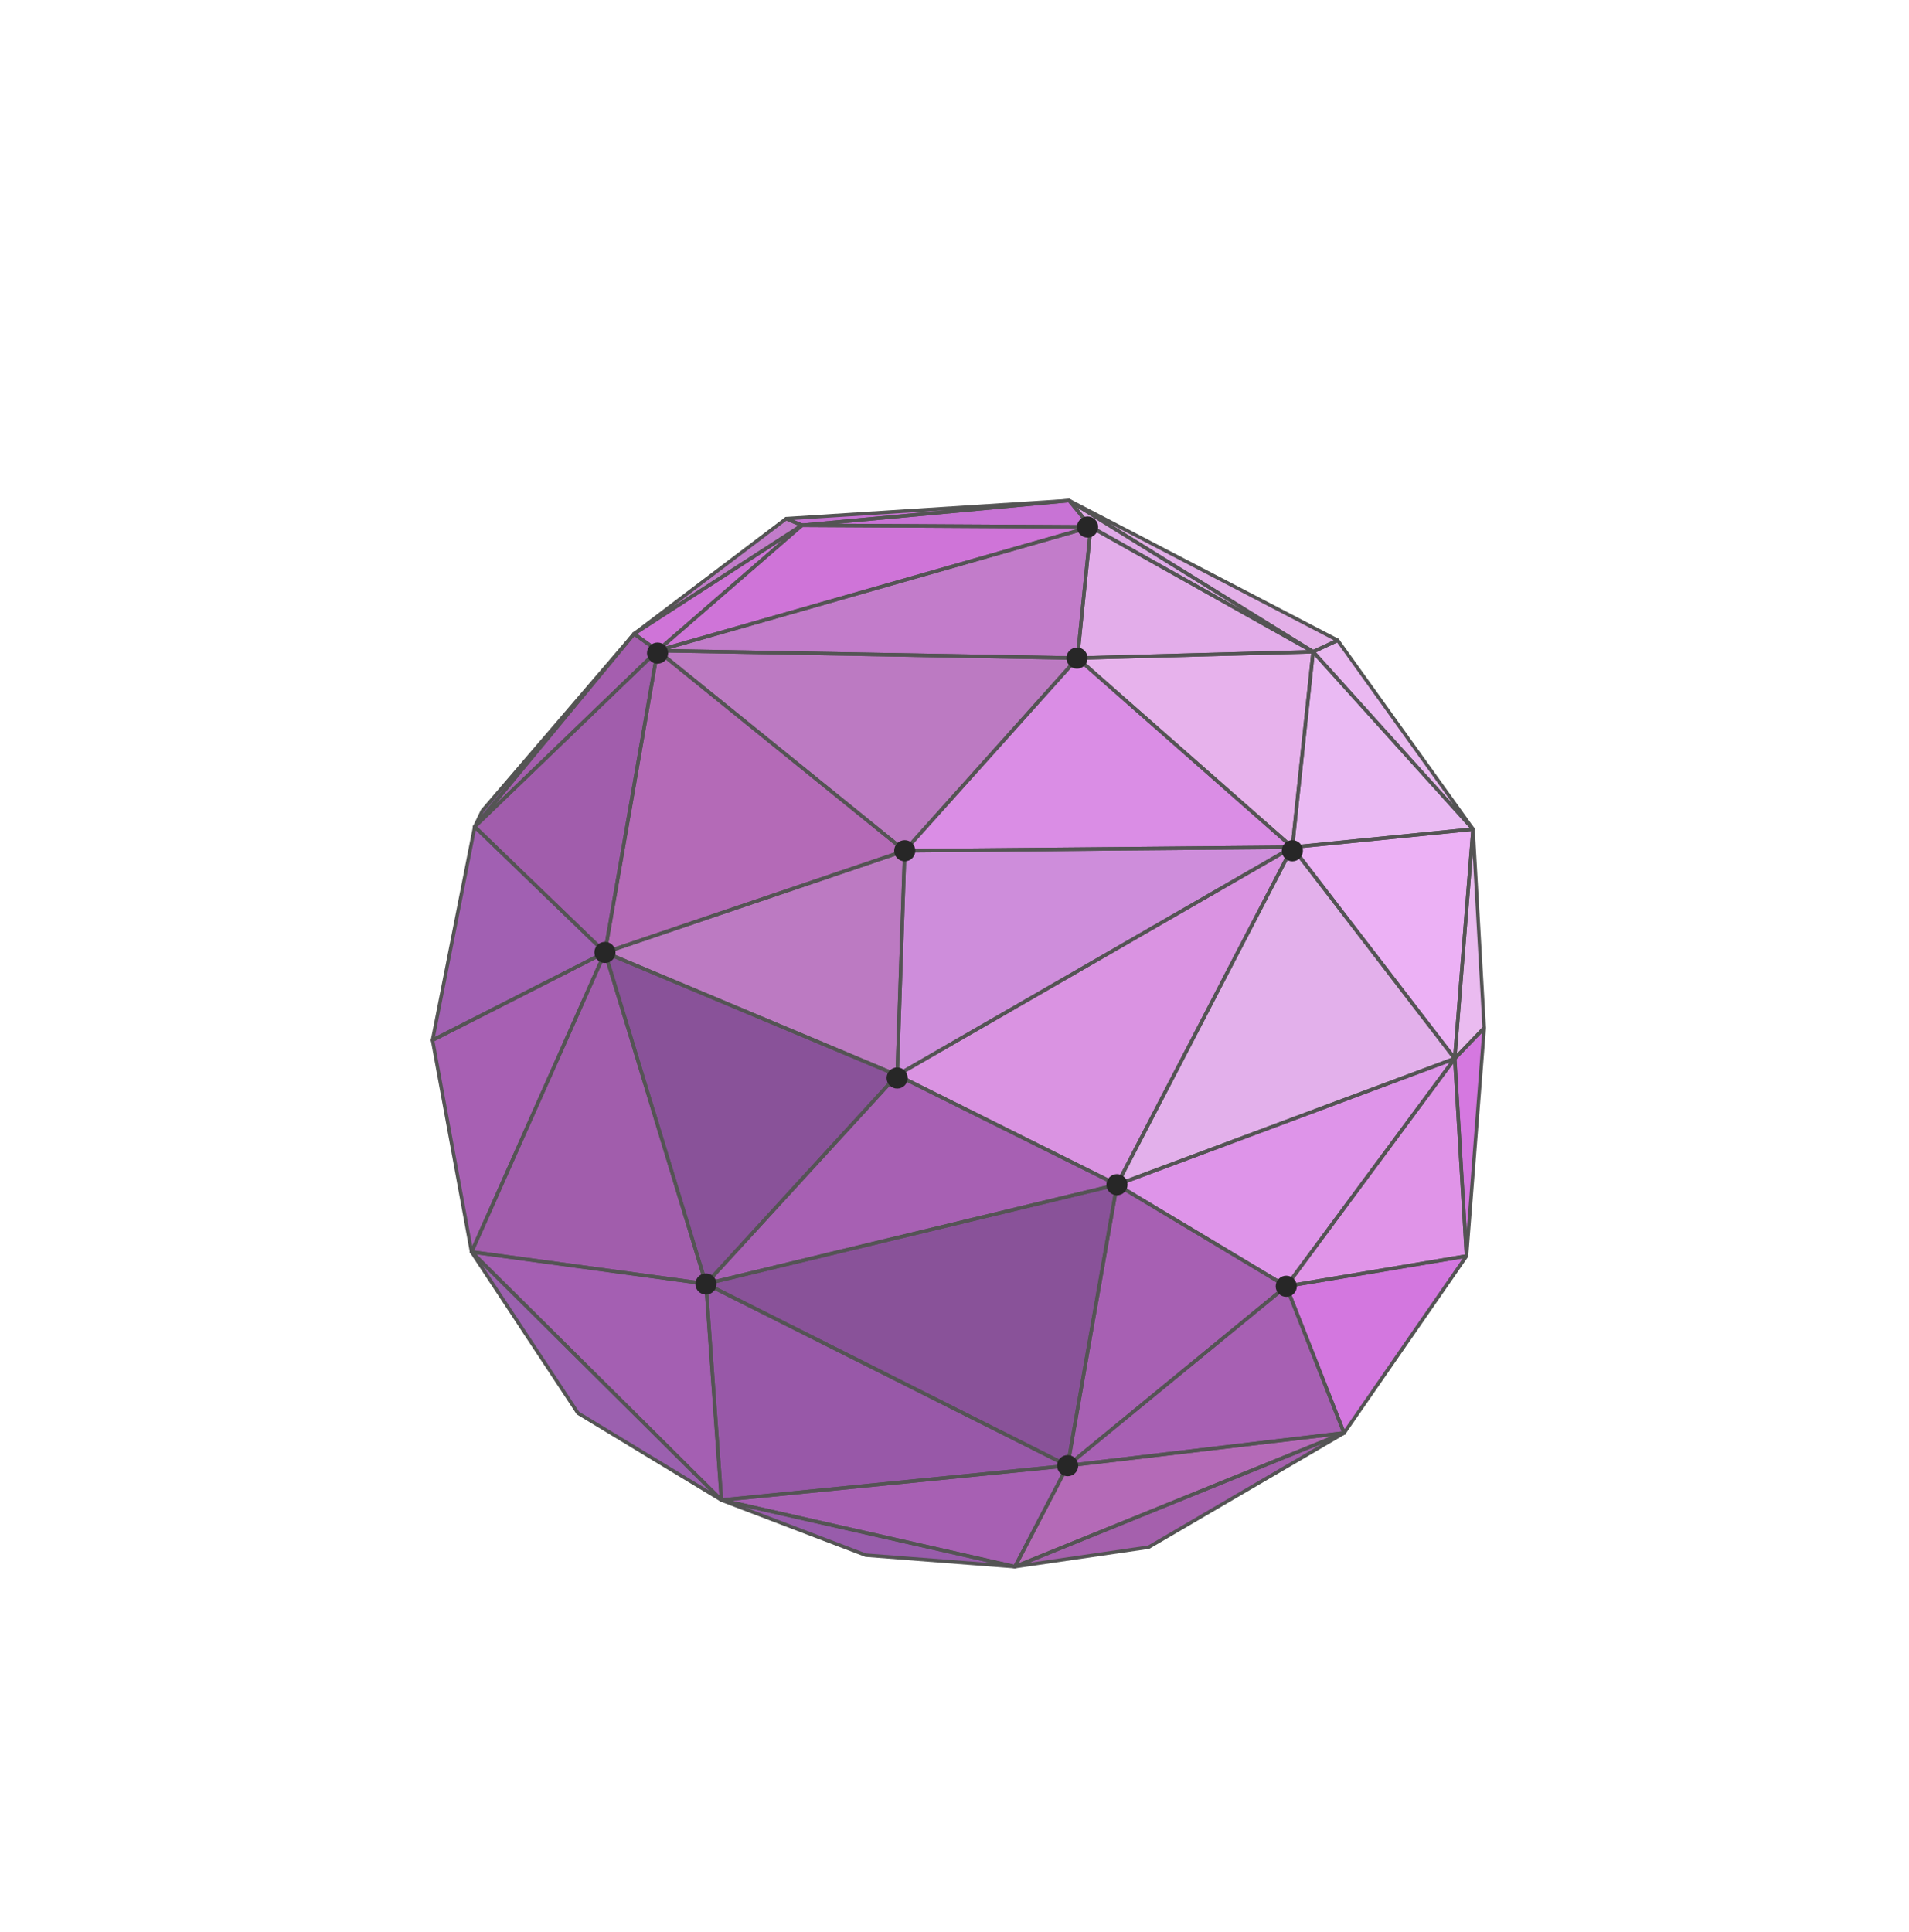 <svg viewBox="0 0 898.62 909.51" xmlns="http://www.w3.org/2000/svg" data-name="—ÎÓÈ_4" id="_ÎÓÈ_4">
  <defs>
    <style>
      .cls-1 {
        fill: #e3adea;
      }

      .cls-2 {
        fill: #e7b2ec;
      }

      .cls-3 {
        fill: #de94e9;
      }

      .cls-4 {
        fill: #545454;
      }

      .cls-5 {
        fill: #a45fb2;
      }

      .cls-6 {
        fill: #a55eaf;
      }

      .cls-7 {
        fill: #cf74d8;
      }

      .cls-8 {
        fill: #b46ab7;
      }

      .cls-9 {
        fill: #d377df;
      }

      .cls-10 {
        fill: #9b60af;
      }

      .cls-11 {
        fill: #a15dac;
      }

      .cls-12 {
        fill: #c772d4;
      }

      .cls-13 {
        fill: #c27cca;
      }

      .cls-14 {
        fill: #ce8ddb;
      }

      .cls-15 {
        fill: #bc7ac2;
      }

      .cls-16 {
        fill: #a560ad;
      }

      .cls-17 {
        fill: #da8de5;
      }

      .cls-18 {
        fill: #985cab;
      }

      .cls-19 {
        fill: #eab8f1;
      }

      .cls-20 {
        fill: #e094e8;
      }

      .cls-21 {
        fill: #dfaae7;
      }

      .cls-22 {
        fill: #895299;
      }

      .cls-23 {
        fill: #9858a8;
      }

      .cls-24 {
        fill: #272727;
      }

      .cls-25 {
        fill: #e3b0eb;
      }

      .cls-26 {
        fill: #925aa8;
      }

      .cls-27 {
        fill: #da93e2;
      }

      .cls-28 {
        fill: #c873d5;
      }

      .cls-29 {
        fill: #ecb1f5;
      }

      .cls-30 {
        fill: #eabaf3;
      }

      .cls-31 {
        fill: #a160b2;
      }

      .cls-32 {
        fill: #e3afe8;
      }

      .cls-33 {
        fill: #eabbf0;
      }

      .cls-34 {
        fill: #d578e0;
      }

      .cls-35 {
        fill: #a760b3;
      }
    </style>
  </defs>
  <g>
    <polygon points="227.1 381.6 298.48 298.34 223.46 389.14 227.1 381.6" class="cls-26"></polygon>
    <polygon points="272.04 665.14 221.98 589.28 339.61 706.09 272.04 665.14" class="cls-10"></polygon>
    <polygon points="298.48 298.34 370.08 244.13 377.52 247.24 298.48 298.34" class="cls-13"></polygon>
    <polygon points="377.52 247.24 370.08 244.13 503.29 235.61 377.52 247.24" class="cls-12"></polygon>
    <polygon points="407.5 732 339.61 706.09 477.75 737.42 407.5 732" class="cls-18"></polygon>
    <polygon points="477.75 737.42 632.69 674.5 540.7 728.26 477.75 737.42" class="cls-16"></polygon>
    <polygon points="513.46 248.02 377.52 247.24 503.29 235.61 513.46 248.02" class="cls-28"></polygon>
    <polygon points="223.46 389.14 298.48 298.34 309.53 306.24 223.46 389.14" class="cls-6"></polygon>
    <polygon points="298.48 298.34 377.52 247.24 309.53 306.24 298.48 298.34" class="cls-7"></polygon>
    <polygon points="309.53 306.24 377.52 247.24 513.46 248.02 309.53 306.24" class="cls-7"></polygon>
    <polygon points="618.12 306.78 503.29 235.61 629.68 301.4 618.12 306.78" class="cls-32"></polygon>
    <polygon points="693.4 390.29 618.12 306.78 629.68 301.4 693.4 390.29" class="cls-19"></polygon>
    <polygon points="618.12 306.78 513.46 248.02 503.29 235.61 618.12 306.78" class="cls-21"></polygon>
    <polygon points="684.79 498.26 693.4 390.29 698.67 483.84 684.79 498.26" class="cls-33"></polygon>
    <polygon points="690.32 591.21 684.79 498.26 698.67 483.84 690.32 591.21" class="cls-34"></polygon>
    <polygon points="339.61 706.09 502.57 689.89 477.75 737.42 339.61 706.09" class="cls-35"></polygon>
    <polygon points="477.75 737.42 502.57 689.89 632.69 674.5 477.75 737.42" class="cls-8"></polygon>
    <polygon points="203.61 489.6 223.46 389.14 284.77 448.32 203.61 489.6" class="cls-31"></polygon>
    <polygon points="221.98 589.28 203.61 489.6 284.77 448.32 221.98 589.28" class="cls-35"></polygon>
    <polygon points="223.46 389.14 309.53 306.24 284.77 448.32 223.46 389.14" class="cls-11"></polygon>
    <polygon points="221.98 589.28 284.77 448.32 332.31 604.29 221.98 589.28" class="cls-11"></polygon>
    <polygon points="339.61 706.09 332.31 604.29 502.57 689.89 339.61 706.09" class="cls-23"></polygon>
    <polygon points="339.61 706.09 221.98 589.28 332.31 604.29 339.61 706.09" class="cls-5"></polygon>
    <polygon points="632.69 674.5 605.48 605.45 690.32 591.21 632.69 674.5" class="cls-9"></polygon>
    <polygon points="605.48 605.45 684.79 498.26 690.32 591.21 605.48 605.45" class="cls-20"></polygon>
    <polygon points="502.57 689.89 605.48 605.45 632.69 674.5 502.57 689.89" class="cls-35"></polygon>
    <polygon points="309.53 306.24 513.46 248.02 507.19 309.77 309.53 306.24" class="cls-13"></polygon>
    <polygon points="507.19 309.77 513.46 248.02 618.12 306.78 507.19 309.77" class="cls-1"></polygon>
    <polygon points="608.35 398.79 507.19 309.77 618.12 306.78 608.35 398.79" class="cls-2"></polygon>
    <polygon points="684.79 498.26 608.35 398.79 693.4 390.29 684.79 498.26" class="cls-29"></polygon>
    <polygon points="608.35 398.79 618.12 306.78 693.4 390.29 608.35 398.79" class="cls-30"></polygon>
    <polygon points="425.89 400.45 309.53 306.24 507.19 309.77 425.89 400.45" class="cls-15"></polygon>
    <polygon points="284.77 448.32 309.53 306.24 425.89 400.45 284.77 448.32" class="cls-8"></polygon>
    <polygon points="425.89 400.45 507.19 309.77 608.35 398.79 425.89 400.45" class="cls-17"></polygon>
    <polygon points="525.8 557.64 608.35 398.79 684.79 498.26 525.8 557.64" class="cls-25"></polygon>
    <polygon points="605.48 605.45 525.8 557.64 684.79 498.26 605.48 605.45" class="cls-3"></polygon>
    <polygon points="502.57 689.89 525.8 557.64 605.48 605.45 502.57 689.89" class="cls-35"></polygon>
    <polygon points="502.57 689.89 332.31 604.29 525.8 557.64 502.57 689.89" class="cls-22"></polygon>
    <polygon points="332.31 604.29 422.32 506.06 525.8 557.64 332.31 604.29" class="cls-35"></polygon>
    <polygon points="284.77 448.32 425.89 400.45 422.32 506.06 284.77 448.32" class="cls-15"></polygon>
    <polygon points="422.32 506.06 425.89 400.45 608.35 398.79 422.32 506.06" class="cls-14"></polygon>
    <polygon points="332.31 604.29 284.77 448.32 422.32 506.06 332.31 604.29" class="cls-22"></polygon>
    <polygon points="422.32 506.06 608.35 398.79 525.8 557.64 422.32 506.06" class="cls-27"></polygon>
  </g>
  <g>
    <path d="M223.46,389.96c-.15,0-.3-.04-.44-.13-.35-.22-.48-.67-.3-1.05l3.63-7.55c.03-.06.07-.12.12-.18l71.38-83.25c.29-.34.8-.38,1.15-.09.34.29.39.8.1,1.15l-75.01,90.8c-.16.19-.4.3-.63.3ZM227.79,382.05l-.66,1.37,13.66-16.53-13,15.16Z" class="cls-4"></path>
    <path d="M339.61,706.91c-.14,0-.29-.04-.42-.12l-67.57-40.95c-.1-.06-.19-.15-.26-.25l-50.06-75.86c-.23-.35-.16-.82.16-1.08.33-.26.8-.25,1.1.05l117.63,116.81c.3.29.32.76.07,1.08-.16.2-.4.32-.64.32ZM272.63,664.53l61.52,37.29-107.11-106.37,45.59,69.09Z" class="cls-4"></path>
    <path d="M298.47,299.16c-.26,0-.51-.12-.67-.35-.25-.36-.17-.86.18-1.12l71.6-54.21c.24-.17.55-.21.81-.1l7.44,3.11c.28.12.47.38.5.68.03.3-.12.59-.37.76l-79.04,51.1c-.14.09-.29.13-.44.13ZM370.2,245.07l-53.62,40.59,59.18-38.27-5.57-2.33Z" class="cls-4"></path>
    <path d="M377.52,248.06c-.11,0-.22-.02-.32-.06l-7.44-3.11c-.35-.15-.56-.52-.49-.89.06-.37.38-.66.76-.68l133.21-8.52c.48.02.84.31.87.75.04.45-.3.84-.74.88l-125.77,11.64s-.05,0-.08,0ZM373.62,244.73l4.02,1.68,68.03-6.29-72.06,4.61Z" class="cls-4"></path>
    <path d="M477.75,738.25s-.04,0-.06,0l-70.25-5.42c-.08,0-.16-.02-.23-.05l-67.89-25.92c-.4-.15-.62-.59-.49-1,.13-.41.56-.64.96-.56l138.14,31.34c.42.1.7.5.63.92-.06.4-.4.7-.81.7ZM407.68,731.2l58.97,4.55-115.96-26.3,56.99,21.75Z" class="cls-4"></path>
    <path d="M477.75,738.25c-.36,0-.69-.24-.79-.6-.11-.4.1-.82.48-.98l154.94-62.93c.39-.16.85.01,1.04.4.19.38.05.85-.32,1.07l-91.99,53.76c-.09.05-.19.09-.29.1l-62.95,9.17s-.08,0-.12,0ZM622.41,679.56l-138.09,56.09,56.11-8.17,81.98-47.91Z" class="cls-4"></path>
    <path d="M513.46,248.84h0l-135.94-.78c-.44,0-.8-.35-.82-.78-.02-.44.31-.81.74-.85l125.77-11.64c.26-.02.54.09.71.3l10.17,12.41c.2.25.24.59.11.87-.14.29-.42.47-.74.47ZM394.22,246.52l117.5.67-8.79-10.73-108.71,10.06Z" class="cls-4"></path>
    <path d="M223.46,389.96c-.2,0-.4-.07-.56-.22-.32-.29-.35-.79-.08-1.12l75.01-90.8c.27-.33.75-.4,1.11-.14l11.06,7.9c.2.14.32.36.34.61.02.24-.07.48-.25.65l-86.07,82.9c-.16.15-.36.23-.57.23ZM298.62,299.45l-65.36,79.12,74.99-72.23-9.63-6.88Z" class="cls-4"></path>
    <path d="M309.53,307.06c-.17,0-.33-.05-.48-.15l-11.06-7.9c-.22-.16-.35-.41-.34-.69,0-.27.15-.52.38-.67l79.04-51.1c.36-.23.84-.15,1.1.2.26.34.2.83-.12,1.11l-67.99,59c-.15.13-.34.2-.54.2ZM299.93,298.38l9.55,6.82,58.73-50.97-68.28,44.14Z" class="cls-4"></path>
    <path d="M309.53,307.06c-.3,0-.58-.16-.72-.43-.18-.34-.11-.76.18-1.01l67.99-59c.15-.13.34-.2.54-.2h0l135.94.78c.41,0,.75.3.81.71.06.4-.2.79-.59.9l-203.93,58.22c-.07.02-.15.03-.22.03ZM377.82,248.06l-64.97,56.38,194.87-55.64-129.9-.74Z" class="cls-4"></path>
    <path d="M618.12,307.6c-.15,0-.3-.04-.43-.12l-114.83-71.18c-.37-.23-.5-.72-.28-1.1.22-.38.69-.52,1.09-.32l126.4,65.79c.28.14.44.43.44.74,0,.31-.19.59-.48.72l-11.56,5.38c-.11.05-.23.08-.34.08ZM522.28,246.42l95.89,59.43,9.66-4.49-105.55-54.94Z" class="cls-4"></path>
    <path d="M693.4,391.11c-.22,0-.45-.09-.61-.27l-75.28-83.51c-.18-.19-.25-.46-.2-.71.05-.25.22-.47.46-.58l11.56-5.38c.34-.17.78-.06,1.01.26l63.71,88.89c.26.35.19.84-.15,1.12-.15.12-.33.18-.51.18ZM619.47,307.06l64.73,71.81-54.79-76.44-9.94,4.63Z" class="cls-4"></path>
    <path d="M618.12,307.6c-.14,0-.28-.03-.4-.11l-104.66-58.76c-.09-.05-.17-.12-.23-.19l-10.17-12.41c-.26-.31-.25-.76.02-1.06.26-.3.7-.37,1.05-.16l114.83,71.18c.38.23.5.73.27,1.11-.15.26-.42.4-.7.4ZM514,247.38l71.53,40.16-78.48-48.64,6.95,8.48Z" class="cls-4"></path>
    <path d="M684.79,499.09c-.11,0-.23-.02-.34-.07-.32-.14-.51-.47-.48-.81l8.61-107.97c.03-.43.39-.75.82-.75h0c.43,0,.78.34.81.77l5.27,93.54c.02.23-.07.45-.22.61l-13.88,14.43c-.16.16-.38.25-.59.25ZM693.26,402.36l-7.47,93.69,12.04-12.52-4.57-81.17Z" class="cls-4"></path>
    <path d="M690.32,592.03h0c-.43,0-.78-.34-.81-.77l-5.53-92.94c-.02-.23.07-.45.22-.62l13.88-14.43c.24-.25.61-.32.93-.18.32.14.51.47.48.81l-8.35,107.37c-.03.43-.39.76-.82.76ZM685.63,498.58l4.8,80.67,7.25-93.2-12.05,12.53Z" class="cls-4"></path>
    <path d="M477.75,738.25c-.06,0-.12,0-.18-.02l-138.14-31.34c-.39-.09-.66-.45-.64-.85.02-.4.34-.72.74-.76l162.96-16.2c.29-.02.59.11.76.36.17.25.18.57.05.84l-24.82,47.54c-.14.27-.43.44-.73.44ZM344.71,706.4l132.61,30.08,23.83-45.63-156.44,15.55Z" class="cls-4"></path>
    <path d="M477.75,738.25c-.23,0-.45-.1-.61-.27-.23-.26-.28-.63-.12-.93l24.82-47.54c.13-.24.36-.4.63-.43l130.12-15.39c.4-.07.79.21.89.61.1.4-.1.81-.48.96l-154.94,62.93c-.1.04-.2.06-.31.06ZM503.09,690.65l-23.58,45.17,147.25-59.8-123.66,14.63Z" class="cls-4"></path>
    <path d="M203.61,490.42c-.18,0-.35-.06-.5-.17-.25-.19-.37-.51-.31-.81l19.85-100.46c.06-.29.27-.53.56-.62.28-.09.59-.02.81.19l61.31,59.17c.19.18.28.45.24.71-.04.26-.2.49-.44.61l-81.16,41.28c-.12.06-.24.09-.37.09ZM223.98,390.78l-19.23,97.33,78.63-40-59.4-57.33Z" class="cls-4"></path>
    <path d="M221.98,590.1s-.06,0-.1,0c-.36-.04-.64-.31-.71-.66l-18.37-99.67c-.07-.36.11-.71.43-.88l81.16-41.28c.31-.15.68-.11.94.14.25.24.32.61.18.93l-62.79,140.96c-.13.3-.43.49-.75.49ZM204.53,490.05l17.78,96.48,60.78-136.43-78.56,39.96Z" class="cls-4"></path>
    <path d="M284.77,449.14c-.21,0-.41-.08-.57-.23l-61.31-59.17c-.16-.16-.25-.37-.25-.59s.09-.44.25-.59l86.07-82.9c.26-.24.64-.3.95-.13.31.17.48.52.42.86l-24.76,142.08c-.05.3-.26.54-.55.64-.08.03-.17.04-.26.04ZM224.64,389.14l59.59,57.51,24.06-138.08-83.65,80.57Z" class="cls-4"></path>
    <path d="M332.32,605.11s-.07,0-.11,0l-110.34-15.02c-.25-.04-.48-.19-.6-.41-.12-.23-.14-.5-.03-.73l62.79-140.96c.14-.31.37-.5.8-.48.34.02.63.25.73.58l47.54,155.97c.08.27.02.56-.16.77-.16.18-.38.29-.62.29ZM223.17,588.61l107.99,14.7-46.53-152.65-61.46,137.96Z" class="cls-4"></path>
    <path d="M339.61,706.91c-.19,0-.38-.07-.53-.19-.17-.14-.27-.35-.29-.57l-7.29-101.8c-.02-.3.12-.58.36-.74.25-.16.56-.19.82-.05l170.26,85.6c.32.16.5.52.44.88-.06.36-.36.63-.72.67l-162.96,16.2s-.05,0-.08,0ZM333.24,605.67l7.13,99.52,159.32-15.83-166.45-83.68Z" class="cls-4"></path>
    <path d="M339.61,706.91c-.21,0-.42-.08-.58-.24l-117.63-116.81c-.25-.25-.32-.63-.16-.94.16-.32.46-.49.85-.45l110.34,15.02c.38.05.68.37.7.75l7.29,101.8c.02.34-.16.66-.48.8-.11.05-.22.08-.34.08ZM224.29,590.41l114.35,113.55-7.09-98.96-107.26-14.6Z" class="cls-4"></path>
    <path d="M632.69,675.32s-.06,0-.09,0c-.3-.03-.56-.23-.67-.51l-27.21-69.05c-.09-.23-.07-.49.05-.7.12-.22.33-.36.58-.4l84.84-14.24c.32-.06.65.09.83.37.18.28.17.64-.02.91l-57.63,83.29c-.15.22-.4.35-.67.35ZM606.61,606.09l26.28,66.68,55.65-80.44-81.93,13.76Z" class="cls-4"></path>
    <path d="M605.48,606.27c-.28,0-.55-.15-.7-.39-.17-.28-.16-.65.04-.92l79.31-107.18c.21-.27.57-.39.89-.3.33.1.56.39.58.74l5.53,92.94c.03.42-.27.79-.68.86l-84.84,14.24s-.09.01-.14.01ZM684.11,500.57l-76.76,103.74,82.12-13.79-5.35-89.95Z" class="cls-4"></path>
    <path d="M502.57,690.71c-.32,0-.62-.2-.75-.5-.14-.33-.05-.72.23-.95l102.91-84.44c.2-.17.47-.23.72-.16.26.06.46.25.56.49l27.21,69.05c.09.24.07.5-.06.72-.13.22-.36.36-.61.39l-130.12,15.39s-.06,0-.1,0ZM605.13,606.8l-99.88,81.95,126.29-14.93-26.41-67.01Z" class="cls-4"></path>
    <path d="M507.19,310.59h-.02l-197.66-3.53c-.4,0-.74-.31-.8-.71-.05-.4.2-.78.59-.89l203.93-58.22c.26-.07.54-.02.75.16.21.17.32.44.29.71l-6.27,61.75c-.04.42-.4.74-.82.74ZM315.04,305.52l191.42,3.42,6.07-59.8-197.49,56.38Z" class="cls-4"></path>
    <path d="M507.19,310.59c-.23,0-.44-.1-.6-.26-.16-.17-.24-.41-.22-.64l6.27-61.75c.03-.28.19-.52.44-.65.24-.12.54-.12.78.01l104.66,58.76c.32.18.48.55.4.91-.09.36-.4.61-.77.62l-110.93,2.99s-.02,0-.02,0ZM514.15,249.35l-6.05,59.58,107.03-2.88-100.99-56.7Z" class="cls-4"></path>
    <path d="M608.35,399.61c-.2,0-.39-.07-.54-.21l-101.16-89.02c-.26-.22-.34-.58-.23-.89.12-.32.41-.53.75-.54l110.93-2.99c.21-.06.47.09.62.26.16.17.24.41.22.64l-9.77,92.01c-.03.3-.23.57-.52.68-.1.04-.2.06-.3.06ZM509.3,310.53l98.4,86.6,9.5-89.51-107.91,2.91Z" class="cls-4"></path>
    <path d="M684.79,499.09c-.25,0-.49-.12-.65-.32l-76.44-99.47c-.18-.24-.22-.55-.1-.83.12-.27.38-.46.67-.49l85.04-8.5c.2-.01.48.06.65.23.18.17.26.41.24.65l-8.61,107.97c-.03.34-.26.62-.58.72-.08.02-.16.03-.23.03ZM609.9,399.46l74.24,96.62,8.36-104.87-82.6,8.26Z" class="cls-4"></path>
    <path d="M608.35,399.61c-.22,0-.43-.09-.58-.24-.18-.18-.26-.42-.24-.66l9.77-92.01c.04-.32.26-.59.56-.69.31-.1.65,0,.86.23l75.27,83.51c.21.23.27.56.16.84-.11.29-.38.49-.68.52l-85.04,8.5s-.05,0-.08,0ZM618.74,308.69l-9.47,89.18,82.43-8.24-72.96-80.94Z" class="cls-4"></path>
    <path d="M425.88,401.27c-.18,0-.36-.06-.52-.18l-116.35-94.21c-.27-.22-.37-.59-.25-.92.12-.32.42-.54.77-.54h.02l197.66,3.53c.32,0,.61.2.74.49.13.29.07.64-.14.87l-81.31,90.68c-.16.18-.38.27-.61.27ZM311.89,307.1l113.9,92.22,79.59-88.77-193.49-3.45Z" class="cls-4"></path>
    <path d="M284.77,449.14c-.19,0-.38-.07-.53-.2-.22-.19-.32-.48-.28-.76l24.76-142.07c.05-.29.25-.53.52-.63.26-.1.58-.05.8.13l116.35,94.21c.23.19.34.49.29.78-.06.29-.26.54-.54.63l-141.11,47.87c-.09.03-.18.04-.26.04ZM310.1,307.76l-24.28,139.34,138.4-46.94-114.11-92.4Z" class="cls-4"></path>
    <path d="M425.88,401.27c-.32,0-.61-.19-.75-.48-.13-.3-.08-.64.14-.88l81.31-90.68c.3-.34.81-.37,1.15-.07l101.16,89.02c.26.22.35.58.23.9-.12.32-.42.53-.76.53l-182.47,1.66h0ZM507.26,310.92l-79.53,88.69,178.47-1.62-98.94-87.07Z" class="cls-4"></path>
    <path d="M525.8,558.46c-.23,0-.46-.1-.61-.28-.23-.26-.27-.62-.12-.92l82.56-158.85c.13-.25.38-.41.66-.44.26-.03.55.09.72.32l76.44,99.47c.16.21.21.48.14.73-.07.25-.26.45-.5.54l-159,59.38c-.1.04-.19.05-.29.05ZM608.48,400.31l-80.98,155.82,155.96-58.24-74.98-97.57Z" class="cls-4"></path>
    <path d="M605.48,606.27c-.14,0-.29-.04-.42-.12l-79.69-47.81c-.27-.16-.42-.46-.4-.78.03-.31.24-.58.53-.69l159-59.38c.34-.13.72-.02.94.28.22.29.22.69,0,.98l-79.31,107.18c-.16.22-.41.33-.66.33ZM527.67,557.81l77.59,46.55,77.22-104.37-154.81,57.82Z" class="cls-4"></path>
    <path d="M502.57,690.71c-.14,0-.28-.04-.41-.11-.3-.17-.46-.51-.4-.85l23.22-132.25c.05-.27.22-.49.47-.6.25-.12.53-.1.76.04l79.69,47.81c.23.14.38.38.4.64.02.26-.09.52-.3.69l-102.91,84.44c-.15.12-.34.19-.52.19ZM526.4,558.96l-22.64,128.9,100.3-82.3-77.67-46.6Z" class="cls-4"></path>
    <path d="M502.57,690.71c-.13,0-.25-.03-.37-.09l-170.26-85.6c-.31-.16-.48-.48-.44-.82.04-.34.28-.62.62-.7l193.48-46.65c.26-.07.55,0,.75.2.2.19.3.46.25.74l-23.22,132.25c-.04.26-.21.48-.44.59-.12.06-.24.09-.37.09ZM334.68,604.56l167.28,84.1,22.82-129.93-190.09,45.83Z" class="cls-4"></path>
    <path d="M332.32,605.11c-.28,0-.56-.15-.7-.4-.18-.31-.14-.7.1-.97l90.01-98.23c.25-.27.65-.34.97-.18l103.47,51.58c.31.15.49.48.45.82-.04.34-.28.62-.62.7l-193.48,46.65c-.06.02-.13.02-.19.02ZM422.51,507.07l-87.78,95.8,188.69-45.49-100.91-50.31Z" class="cls-4"></path>
    <path d="M422.32,506.88c-.11,0-.22-.02-.32-.06l-137.55-57.74c-.32-.13-.52-.44-.5-.78.01-.34.24-.64.56-.75l141.11-47.87c.26-.08.53-.04.75.12.22.16.34.42.33.69l-3.56,105.61c-.01.27-.15.52-.38.66-.13.09-.28.13-.44.13ZM287.08,448.4l134.46,56.45,3.48-103.24-137.94,46.79Z" class="cls-4"></path>
    <path d="M422.32,506.88c-.15,0-.29-.04-.42-.12-.26-.15-.41-.43-.4-.73l3.56-105.61c.02-.44.37-.79.81-.79l182.47-1.66c.34,0,.7.24.8.6.1.36-.06.74-.38.93l-186.03,107.27c-.12.07-.27.11-.41.11ZM426.68,401.26l-3.49,103.35,182.06-104.97-178.57,1.62Z" class="cls-4"></path>
    <path d="M332.32,605.11c-.06,0-.12,0-.18-.02-.29-.07-.52-.28-.6-.56l-47.54-155.97c-.09-.3,0-.63.24-.85.24-.21.58-.27.86-.15l137.55,57.74c.25.1.43.32.48.58.06.26-.02.53-.2.73l-90.01,98.23c-.16.17-.38.27-.6.27ZM286.06,449.75l46.62,152.93,88.25-96.31-134.87-56.62Z" class="cls-4"></path>
    <path d="M525.8,558.46c-.12,0-.25-.03-.36-.09l-103.47-51.58c-.27-.14-.44-.41-.46-.71,0-.3.15-.58.41-.73l186.03-107.27c.32-.18.71-.13.98.12.26.25.33.65.16.97l-82.56,158.85c-.15.28-.43.44-.73.44ZM424.05,506.01l101.39,50.54,80.89-155.65-182.28,105.11Z" class="cls-4"></path>
  </g>
  <circle r="4.98" cy="400.45" cx="608.35" class="cls-24"></circle>
  <circle r="4.98" cy="307.42" cx="309.53" class="cls-24"></circle>
  <path d="M511.95,309.77c0,2.75-2.23,4.98-4.98,4.98s-4.98-2.23-4.98-4.98,2.23-4.98,4.98-4.98,4.98,2.23,4.98,4.98Z" class="cls-24"></path>
  <path d="M530.77,557.64c0,2.75-2.23,4.98-4.98,4.98s-4.98-2.23-4.98-4.98,2.23-4.98,4.98-4.98,4.98,2.23,4.98,4.98Z" class="cls-24"></path>
  <path d="M516.93,248.08c0,2.75-2.23,4.98-4.98,4.98s-4.98-2.23-4.98-4.98,2.23-4.98,4.98-4.98,4.98,2.23,4.98,4.98Z" class="cls-24"></path>
  <path d="M289.75,448.32c0,2.75-2.23,4.98-4.98,4.98s-4.98-2.23-4.98-4.98,2.23-4.98,4.98-4.98,4.98,2.23,4.98,4.98Z" class="cls-24"></path>
  <circle r="4.98" cy="400.45" cx="425.89" class="cls-24"></circle>
  <path d="M337.29,604.38c0,2.75-2.23,4.98-4.98,4.98s-4.98-2.23-4.98-4.98,2.23-4.98,4.98-4.98,4.98,2.23,4.98,4.98Z" class="cls-24"></path>
  <path d="M427.3,507.42c0,2.75-2.23,4.98-4.98,4.98s-4.98-2.23-4.98-4.98,2.23-4.98,4.98-4.98,4.98,2.23,4.98,4.98Z" class="cls-24"></path>
  <circle r="4.98" cy="605.45" cx="605.48" class="cls-24"></circle>
  <path d="M507.55,689.89c0,2.75-2.23,4.98-4.98,4.98s-4.98-2.23-4.98-4.98,2.23-4.98,4.98-4.98,4.98,2.23,4.98,4.98Z" class="cls-24"></path>
</svg>